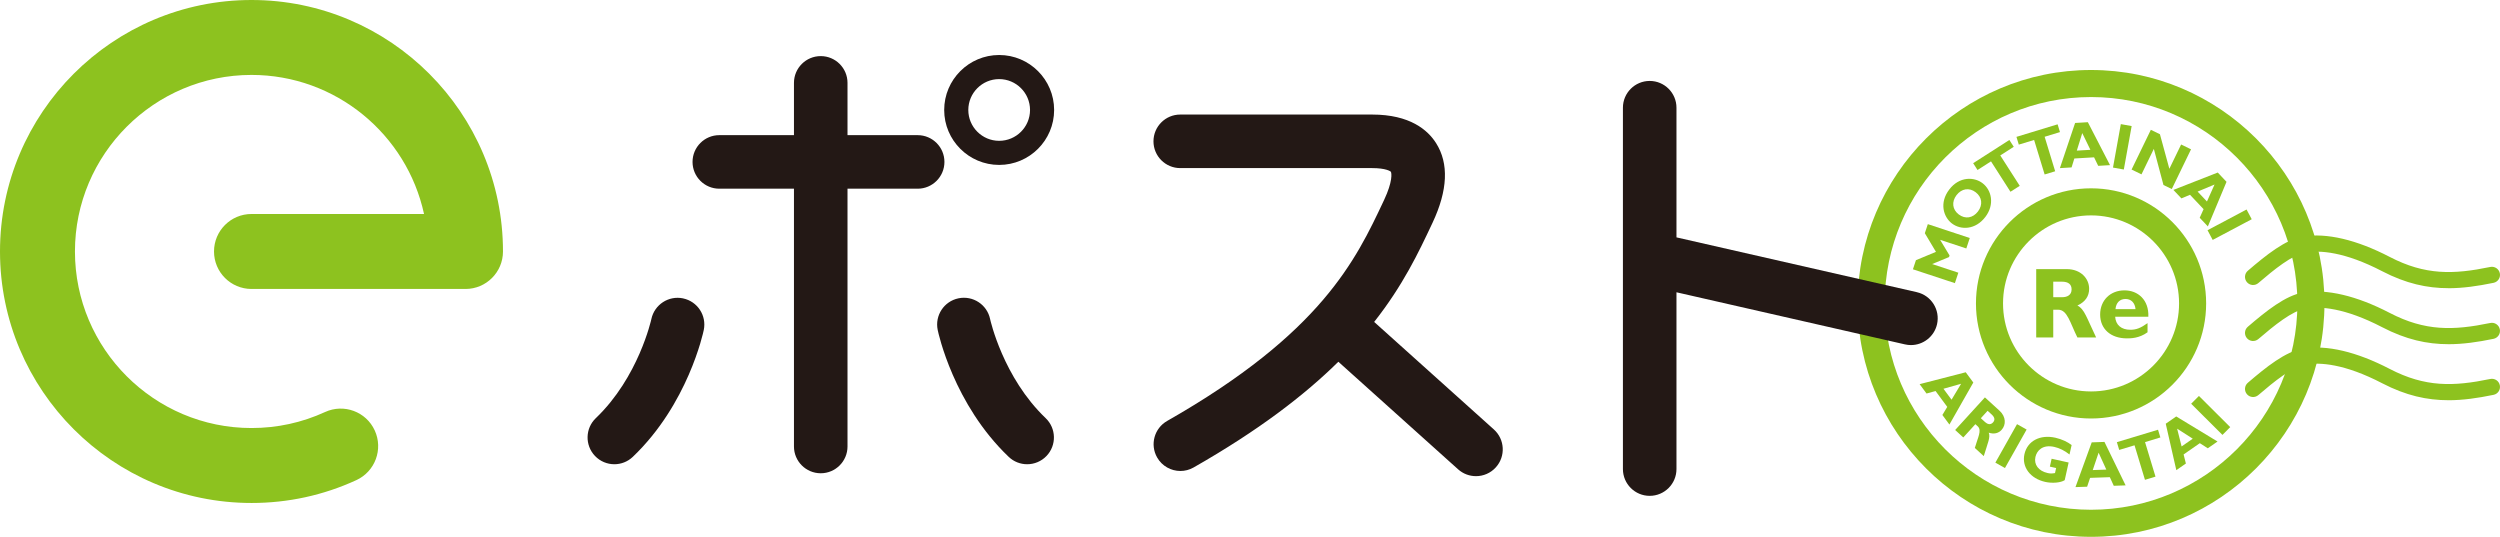 <?xml version="1.0" encoding="UTF-8"?><svg id="b" xmlns="http://www.w3.org/2000/svg" width="125.12" height="26.867" viewBox="0 0 125.12 26.867"><defs><style>.d{fill:#8dc21f;}.e{fill:#231815;}</style></defs><g id="c"><g><g><path class="d" d="M104.653,26.867c-6.442,0-11.682-5.24-11.682-11.682s5.241-11.682,11.682-11.682,11.682,5.24,11.682,11.682-5.241,11.682-11.682,11.682h0Zm0-22.01c-5.695,0-10.327,4.633-10.327,10.328s4.632,10.327,10.327,10.327,10.327-4.633,10.327-10.327-4.632-10.328-10.327-10.328h0Z"/><path class="d" d="M104.653,20.945c-3.176,0-5.76-2.584-5.76-5.76s2.584-5.76,5.76-5.76,5.76,2.584,5.76,5.76-2.584,5.76-5.76,5.76h0Zm0-10.165c-2.429,0-4.405,1.976-4.405,4.406s1.976,4.405,4.405,4.405,4.405-1.977,4.405-4.405-1.976-4.406-4.405-4.406h0Z"/><path class="d" d="M122.542,20.03c-1.076,0-2.13-.232-3.315-.847-1.898-.987-3.132-1.056-3.832-.939-.671,.112-1.575,.848-2.369,1.529-.17,.145-.426,.126-.571-.044-.145-.17-.126-.426,.044-.571,.917-.787,1.886-1.567,2.763-1.713,1.179-.196,2.679,.156,4.339,1.019,1.777,.924,3.19,.884,5.032,.503,.219-.046,.434,.095,.479,.315,.046,.22-.095,.434-.315,.479-.793,.164-1.53,.27-2.256,.27h0Z"/><path class="d" d="M122.543,17.226c-1.078,0-2.132-.232-3.316-.848-1.899-.987-3.132-1.056-3.832-.938-.671,.112-1.575,.848-2.369,1.529-.17,.146-.426,.126-.571-.043-.145-.17-.126-.426,.043-.571,.917-.787,1.887-1.567,2.763-1.714,1.18-.194,2.68,.157,4.34,1.02,1.777,.924,3.19,.884,5.032,.504,.219-.046,.433,.095,.478,.314,.046,.219-.095,.433-.315,.479-.793,.164-1.529,.269-2.254,.269h0Z"/><path class="d" d="M122.542,14.423c-1.076,0-2.131-.232-3.315-.847-1.899-.987-3.132-1.056-3.832-.939-.671,.112-1.575,.848-2.369,1.529-.17,.146-.426,.127-.571-.043-.145-.17-.126-.426,.043-.571,.917-.787,1.887-1.567,2.763-1.714,1.179-.195,2.679,.157,4.34,1.02,1.777,.924,3.19,.884,5.032,.503,.219-.046,.434,.096,.479,.315,.046,.219-.095,.433-.315,.479-.794,.164-1.53,.27-2.256,.27h0Z"/><g><path class="d" d="M103.438,13.469c.702,0,1.119,.471,1.119,.984,0,.376-.196,.657-.587,.838,.351,.176,.457,.597,.938,1.6h-.938c-.366-.732-.502-1.39-.963-1.39h-.246v1.39h-.853v-3.421h1.53Zm-.677,1.405h.452c.235,0,.466-.1,.466-.391,0-.256-.165-.386-.487-.386h-.431v.777Z"/><path class="d" d="M107.481,16.629c-.417,.306-.853,.306-1.034,.306-.812,0-1.339-.472-1.339-1.194,0-.708,.507-1.209,1.219-1.209,.672,0,1.228,.476,1.193,1.319h-1.66c.025,.412,.306,.653,.762,.653,.29,0,.517-.086,.858-.332v.457Zm-.602-1.159c-.03-.316-.22-.507-.501-.507-.286,0-.472,.186-.502,.507h1.004Z"/></g><g><path class="d" d="M97.564,21.247l-.352-.478,.244-.405-.586-.795-.451,.126-.346-.469,2.308-.595,.379,.513-1.196,2.103Zm.586-2.04l-.884,.25,.405,.547,.479-.798Z"/><path class="d" d="M100.072,20.555c.335,.306,.328,.712,.106,.956-.164,.179-.38,.228-.645,.144,.091,.237-.042,.484-.249,1.173l-.448-.409c.144-.509,.365-.881,.146-1.082l-.118-.108-.605,.664-.407-.372,1.489-1.632,.731,.666Zm-.935,.375l.215,.197c.113,.102,.266,.155,.393,.016,.112-.122,.089-.256-.063-.396l-.206-.188-.338,.371Z"/><path class="d" d="M100.344,23.425l-.48-.271,1.084-1.926,.48,.271-1.085,1.926Z"/><path class="d" d="M103.574,22.746c-.245-.194-.497-.32-.762-.38-.585-.131-.871,.184-.943,.504-.085,.383,.159,.703,.605,.803,.133,.03,.203,.032,.375,.004l.056-.253-.313-.07,.088-.395,.851,.189-.196,.883c-.199,.131-.625,.166-.973,.088-.753-.168-1.186-.747-1.042-1.391,.147-.658,.78-.992,1.549-.821,.322,.072,.619,.215,.812,.367l-.106,.471Z"/><path class="d" d="M106.383,24.292l-.593,.021-.197-.431-.988,.034-.149,.443-.583,.02,.813-2.239,.638-.023,1.058,2.174Zm-1.352-1.635l-.293,.869,.679-.024-.386-.846Z"/><path class="d" d="M108.121,21.894l-.766,.232,.523,1.728-.527,.16-.522-1.728-.767,.232-.117-.388,2.06-.623,.117,.388Z"/><path class="d" d="M110.983,22.097l-.487,.339-.399-.256-.812,.564,.114,.454-.479,.332-.529-2.323,.524-.365,2.068,1.255Zm-2.022-.643l.224,.89,.558-.388-.782-.501Z"/><path class="d" d="M111.618,21.376l-.389,.39-1.566-1.559,.389-.391,1.566,1.56Z"/></g><g><path class="d" d="M96.333,11.675l.151-.457,2.099,.694-.173,.523-1.311-.433,.472,.784-.026,.08-.846,.349,1.312,.433-.173,.523-2.1-.693,.151-.456,1.002-.417-.556-.932Z"/><path class="d" d="M99.359,10.862c-.491,.644-1.222,.662-1.671,.321-.425-.325-.639-1.033-.133-1.696,.504-.664,1.246-.641,1.668-.318,.452,.344,.618,1.062,.137,1.693Zm-1.439-1.096c-.255,.335-.211,.72,.111,.966,.323,.246,.706,.187,.962-.148,.253-.333,.208-.717-.115-.963-.322-.245-.705-.186-.959,.146Z"/><path class="d" d="M100.784,7.347l-.674,.432,.974,1.521-.464,.297-.974-1.521-.675,.432-.218-.341,1.812-1.162,.219,.341Z"/><path class="d" d="M103.097,6.611l-.767,.234,.527,1.727-.527,.16-.527-1.727-.766,.233-.118-.388,2.06-.628,.118,.388Z"/><path class="d" d="M105.603,8.265l-.592,.035-.207-.426-.987,.058-.139,.447-.584,.035,.761-2.26,.638-.038,1.11,2.151Zm-1.39-1.604l-.273,.877,.68-.04-.407-.837Z"/><path class="d" d="M106.293,8.484l-.542-.097,.392-2.175,.542,.098-.392,2.175Z"/><path class="d" d="M108.694,9.461l-.417-.202-.482-1.808-.618,1.275-.496-.24,.964-1.989,.455,.221,.472,1.73,.589-1.216,.496,.241-.964,1.989Z"/><path class="d" d="M110.498,11.331l-.407-.432,.194-.431-.679-.719-.431,.18-.401-.424,2.22-.87,.439,.465-.934,2.232Zm.335-2.096l-.847,.354,.468,.495,.379-.849Z"/><path class="d" d="M110.741,12.009l-.258-.487,1.953-1.037,.258,.487-1.953,1.036Z"/></g></g><g><path class="e" d="M45.927,6.764h-3.511v-2.616c0-.74-.6-1.34-1.34-1.34s-1.34,.6-1.34,1.34v2.616h-3.736c-.74,0-1.34,.6-1.34,1.34s.6,1.34,1.34,1.34h3.736v12.902c0,.74,.6,1.34,1.34,1.34s1.34-.6,1.34-1.34V9.444h3.511c.74,0,1.34-.6,1.34-1.34s-.6-1.34-1.34-1.34Z"/><path class="e" d="M34.186,14.933c-.724-.151-1.432,.312-1.586,1.034-.006,.029-.641,2.917-2.778,4.958-.535,.511-.555,1.359-.044,1.894,.263,.276,.616,.415,.969,.415,.332,0,.665-.123,.925-.371,2.757-2.632,3.52-6.198,3.551-6.349,.149-.723-.315-1.429-1.037-1.58Z"/><path class="e" d="M49.553,15.967c-.152-.723-.86-1.186-1.583-1.037-.725,.15-1.19,.859-1.04,1.584,.031,.15,.795,3.717,3.552,6.349,.259,.248,.592,.371,.925,.371,.353,0,.706-.139,.969-.414,.511-.535,.491-1.383-.044-1.894-2.129-2.033-2.768-4.907-2.779-4.957Z"/><path class="e" d="M50.006,2.753c-1.517,0-2.751,1.234-2.751,2.751s1.234,2.75,2.751,2.75,2.751-1.234,2.751-2.75-1.234-2.751-2.751-2.751Zm0,4.295c-.851,0-1.544-.693-1.544-1.544s.693-1.545,1.544-1.545,1.545,.693,1.545,1.545-.693,1.544-1.545,1.544Z"/><path class="e" d="M68.774,16.112c1.45-1.838,2.231-3.495,2.898-4.913l.024-.051c.764-1.624,.823-2.965,.176-3.986-.413-.652-1.304-1.429-3.196-1.429h-9.607c-.74,0-1.34,.6-1.34,1.34s.6,1.34,1.34,1.34h9.607c.675,0,.915,.155,.934,.185,.04,.062,.098,.484-.338,1.409l-.024,.051c-1.386,2.946-3.112,6.612-10.835,11.01-.643,.366-.868,1.184-.501,1.827,.247,.434,.7,.677,1.165,.677,.225,0,.452-.057,.661-.176,3.262-1.858,5.562-3.632,7.244-5.291l5.993,5.383c.256,.23,.576,.343,.895,.343,.367,0,.733-.15,.997-.445,.494-.55,.449-1.397-.101-1.892l-5.993-5.383Z"/><path class="e" d="M95.937,14.623l-12.033-2.743V5.391c0-.74-.6-1.34-1.34-1.34s-1.34,.6-1.34,1.34V23.476c0,.74,.6,1.34,1.34,1.34s1.34-.6,1.34-1.34V14.628l11.437,2.608c.1,.023,.2,.034,.299,.034,.611,0,1.163-.421,1.305-1.042,.164-.721-.287-1.439-1.008-1.604Z"/></g><path class="d" d="M12.587,25.173C5.646,25.173,0,19.527,0,12.586S5.646,0,12.587,0s12.586,5.646,12.586,12.586c0,1.036-.84,1.876-1.876,1.876H12.587c-1.036,0-1.876-.84-1.876-1.876s.84-1.876,1.876-1.876h8.635c-.862-3.974-4.406-6.96-8.635-6.96C7.715,3.751,3.751,7.715,3.751,12.586s3.964,8.836,8.835,8.836c1.286,0,2.525-.27,3.682-.801,.941-.432,2.055-.02,2.487,.922,.432,.941,.02,2.055-.922,2.487-1.652,.759-3.417,1.143-5.248,1.143h0Z"/></g></g></svg>